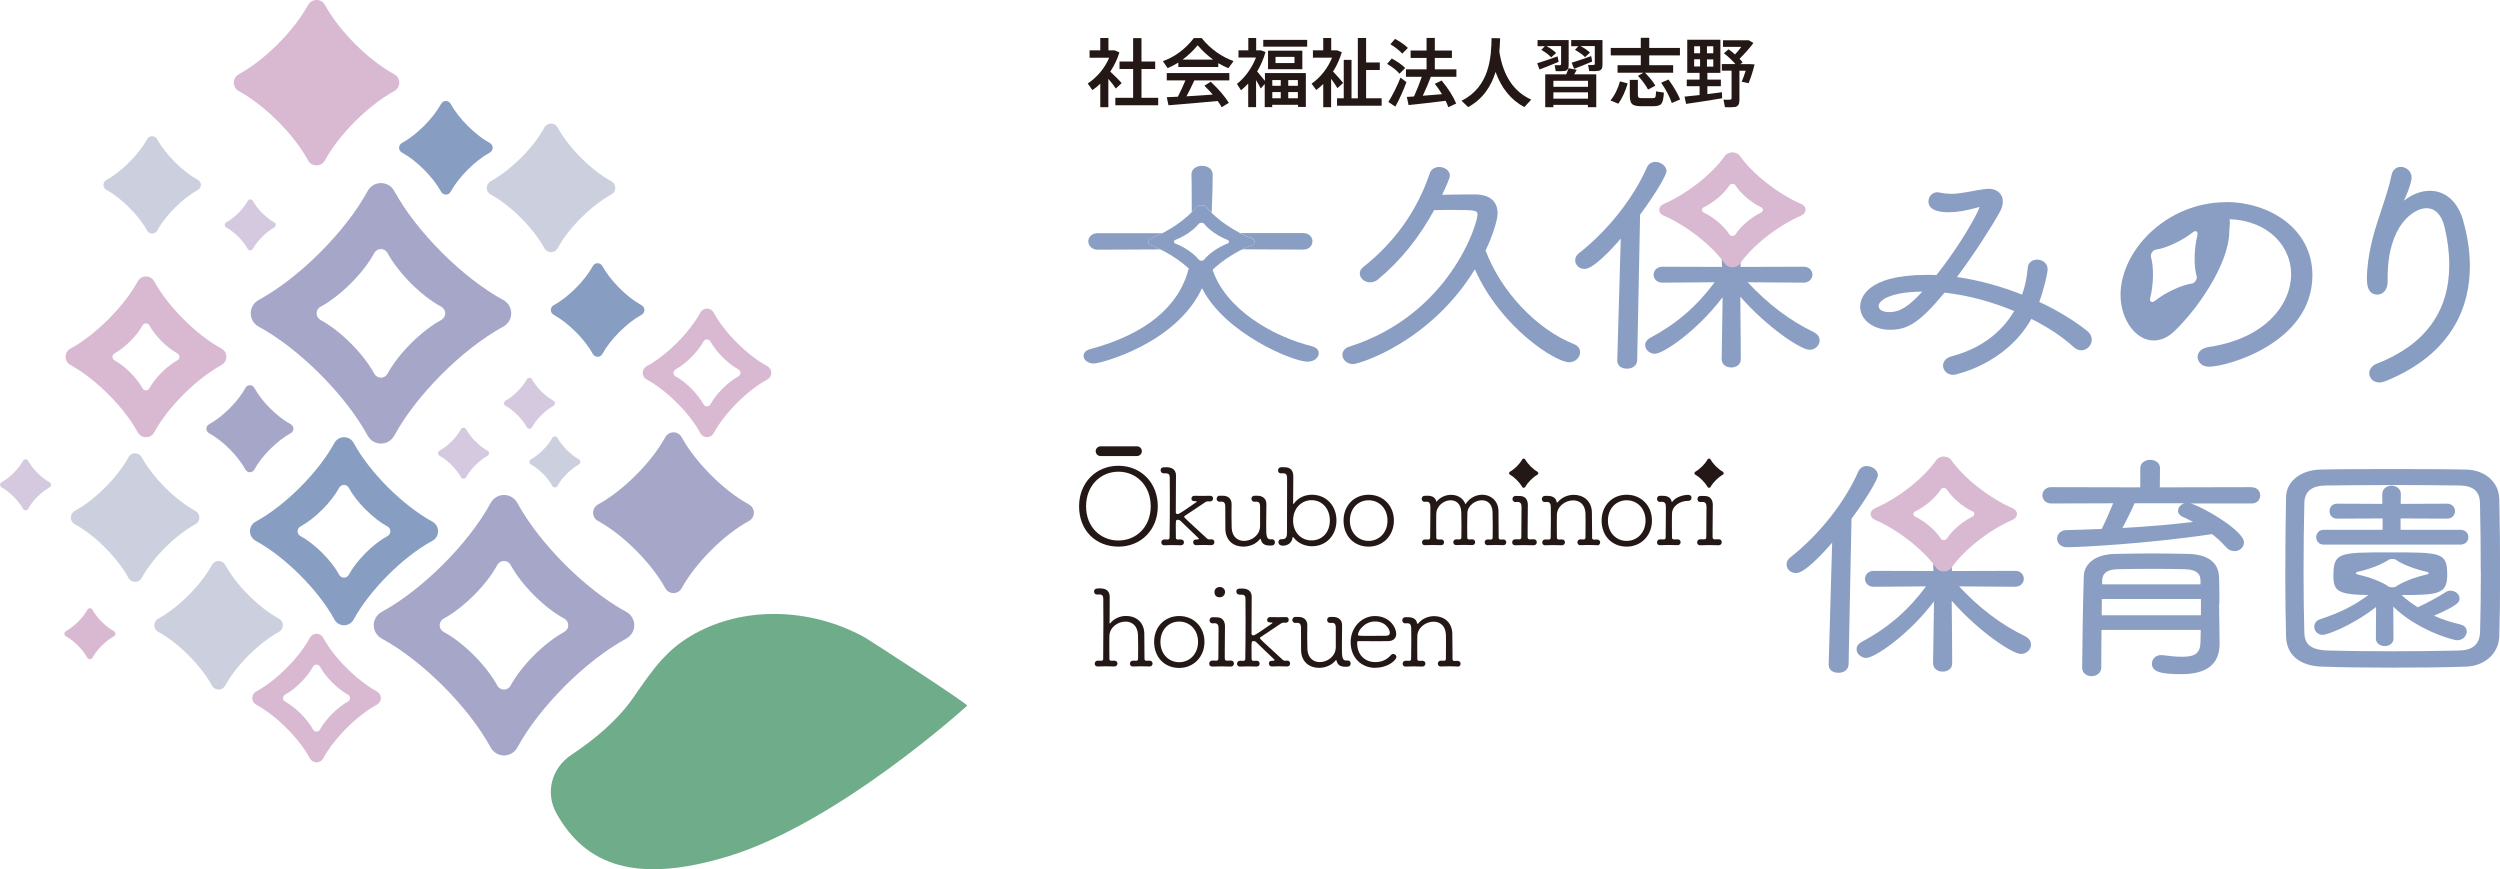 <?xml version="1.0" encoding="UTF-8"?>
<svg id="_レイヤー_2" data-name="レイヤー 2" xmlns="http://www.w3.org/2000/svg" width="257.21" height="89.44" viewBox="0 0 257.21 89.44">
  <defs>
    <style>
      .cls-1 {
        fill: #d5c9df;
      }

      .cls-2 {
        fill: #231815;
      }

      .cls-3 {
        fill: #889dc2;
      }

      .cls-4 {
        fill: #6fac89;
      }

      .cls-5 {
        fill: #8a9ec3;
      }

      .cls-6 {
        fill: #d9b9d1;
      }

      .cls-7 {
        fill: #a6a6c9;
      }

      .cls-8 {
        fill: #cccfdd;
      }
    </style>
  </defs>
  <g id="heaer">
    <g>
      <path class="cls-5" d="M135.02,35.63c-4.15-1.02-8.93-3.85-10.27-7.89l-.25.08h0s-1.95-.13-1.95-.13h0l-.25-.06c-1.02,3.96-4.44,6.75-10.16,8.3-.49.13-.66.43-.66.67,0,.45.47.8,1.08.8s8.42-1.98,11.11-7.75c2.33,4.65,9.35,7.56,10.85,7.56.72,0,1.16-.45,1.16-.87,0-.16-.07-.55-.69-.71Z"/>
      <path class="cls-7" d="M51.77,30.86c-4.19-2.28-8.92-7.02-11.2-11.2-.6-1.1-2.15-1.1-2.75,0-2.28,4.19-7.02,8.92-11.2,11.2-1.1.6-1.1,2.15,0,2.75,4.19,2.28,8.92,7.02,11.2,11.2.6,1.1,2.15,1.1,2.75,0,2.28-4.19,7.02-8.92,11.2-11.2,1.1-.6,1.1-2.15,0-2.75ZM45.4,32.92c-2.07,1.13-4.41,3.46-5.53,5.53-.3.54-1.06.54-1.36,0-1.13-2.07-3.46-4.41-5.53-5.53-.54-.3-.54-1.06,0-1.36,2.07-1.13,4.41-3.46,5.53-5.53.3-.54,1.06-.54,1.36,0,1.13,2.07,3.46,4.41,5.53,5.53.54.3.54,1.06,0,1.36Z"/>
      <path class="cls-7" d="M64.43,62.95c-4.19-2.28-8.92-7.02-11.2-11.2-.6-1.1-2.15-1.1-2.75,0-2.28,4.19-7.02,8.92-11.2,11.2-1.1.6-1.1,2.15,0,2.75,4.19,2.28,8.92,7.02,11.2,11.2.6,1.1,2.15,1.1,2.75,0,2.28-4.19,7.02-8.92,11.2-11.2,1.1-.6,1.1-2.15,0-2.75ZM58.06,65.01c-2.07,1.13-4.41,3.46-5.53,5.53-.3.54-1.06.54-1.36,0-1.13-2.07-3.46-4.41-5.53-5.53-.54-.3-.54-1.06,0-1.36,2.07-1.13,4.41-3.46,5.53-5.53.3-.54,1.06-.54,1.36,0,1.13,2.07,3.46,4.41,5.53,5.53.54.3.54,1.06,0,1.36Z"/>
      <path class="cls-3" d="M44.47,53.66c-3.02-1.65-6.44-5.06-8.08-8.08-.43-.8-1.55-.8-1.99,0-1.65,3.02-5.06,6.44-8.08,8.08-.8.43-.8,1.55,0,1.99,3.02,1.65,6.44,5.06,8.08,8.08.43.8,1.55.8,1.99,0,1.65-3.02,5.06-6.44,8.08-8.08.8-.43.8-1.55,0-1.99ZM39.87,55.15c-1.49.81-3.18,2.5-3.99,3.99-.21.39-.77.39-.98,0-.81-1.49-2.5-3.18-3.99-3.99-.39-.21-.39-.77,0-.98,1.49-.81,3.18-2.5,3.99-3.99.21-.39.77-.39.98,0,.81,1.49,2.5,3.18,3.99,3.99.39.21.39.77,0,.98Z"/>
      <path class="cls-8" d="M20.36,19.54c-1.56.85-3.33,2.62-4.19,4.19-.22.41-.8.41-1.03,0-.85-1.56-2.62-3.33-4.19-4.19-.41-.22-.41-.8,0-1.03,1.56-.85,3.33-2.62,4.19-4.19.22-.41.8-.41,1.03,0,.85,1.56,2.62,3.33,4.19,4.19.41.22.41.8,0,1.03Z"/>
      <path class="cls-3" d="M66,32.39c-1.5.82-3.2,2.52-4.02,4.02-.22.4-.77.4-.99,0-.82-1.5-2.52-3.2-4.02-4.02-.4-.22-.4-.77,0-.99,1.5-.82,3.2-2.52,4.02-4.02.22-.4.77-.4.99,0,.82,1.5,2.52,3.2,4.02,4.02.4.22.4.77,0,.99Z"/>
      <path class="cls-3" d="M50.39,15.7c-1.5.82-3.2,2.52-4.02,4.02-.22.4-.77.4-.99,0-.82-1.5-2.52-3.2-4.02-4.02-.4-.22-.4-.77,0-.99,1.5-.82,3.2-2.52,4.02-4.02.22-.4.77-.4.99,0,.82,1.5,2.52,3.2,4.02,4.02.4.22.4.77,0,.99Z"/>
      <path class="cls-6" d="M78.95,37.68c-2.07-1.13-4.41-3.46-5.53-5.53-.3-.54-1.06-.54-1.36,0-1.13,2.07-3.46,4.41-5.53,5.53-.54.3-.54,1.06,0,1.36,2.07,1.13,4.41,3.46,5.53,5.53.3.54,1.06.54,1.36,0,1.13-2.07,3.46-4.41,5.53-5.53.54-.3.54-1.06,0-1.36ZM75.97,38.72c-1.08.59-2.29,1.8-2.88,2.88-.15.28-.55.28-.71,0-.59-1.08-1.8-2.29-2.88-2.88-.28-.15-.28-.55,0-.71,1.08-.59,2.29-1.8,2.88-2.88.15-.28.55-.28.71,0,.59,1.08,1.8,2.29,2.88,2.88.28.15.28.55,0,.71Z"/>
      <path class="cls-6" d="M38.78,71.14c-2.07-1.13-4.41-3.46-5.53-5.53-.3-.54-1.06-.54-1.36,0-1.13,2.07-3.46,4.41-5.53,5.53-.54.3-.54,1.06,0,1.36,2.07,1.13,4.41,3.46,5.53,5.53.3.54,1.06.54,1.36,0,1.13-2.07,3.46-4.41,5.53-5.53.54-.3.54-1.06,0-1.36ZM35.8,72.18c-1.08.59-2.29,1.8-2.88,2.88-.15.28-.55.28-.71,0-.59-1.08-1.8-2.29-2.88-2.88-.28-.15-.28-.55,0-.71,1.08-.59,2.29-1.8,2.88-2.88.15-.28.55-.28.71,0,.59,1.08,1.8,2.29,2.88,2.88.28.15.28.55,0,.71Z"/>
      <path class="cls-8" d="M20.11,53.93c-2.07,1.13-4.41,3.46-5.53,5.53-.3.54-1.06.54-1.36,0-1.13-2.07-3.46-4.41-5.53-5.53-.54-.3-.54-1.06,0-1.36,2.07-1.13,4.41-3.46,5.53-5.53.3-.54,1.06-.54,1.36,0,1.13,2.07,3.46,4.41,5.53,5.53.54.3.54,1.06,0,1.36Z"/>
      <path class="cls-8" d="M28.7,65.01c-2.07,1.13-4.41,3.46-5.53,5.53-.3.54-1.06.54-1.36,0-1.13-2.07-3.46-4.41-5.53-5.53-.54-.3-.54-1.06,0-1.36,2.07-1.13,4.41-3.46,5.53-5.53.3-.54,1.06-.54,1.36,0,1.13,2.07,3.46,4.41,5.53,5.53.54.3.54,1.06,0,1.36Z"/>
      <path class="cls-6" d="M40.55,9.38c-2.66,1.45-5.66,4.45-7.11,7.11-.38.7-1.37.7-1.75,0-1.45-2.66-4.45-5.66-7.11-7.11-.7-.38-.7-1.37,0-1.75,2.66-1.45,5.66-4.45,7.11-7.11.38-.7,1.37-.7,1.75,0,1.45,2.66,4.45,5.66,7.11,7.11.7.38.7,1.37,0,1.75Z"/>
      <path class="cls-1" d="M56.93,41.76c-.82.45-1.75,1.37-2.19,2.19-.12.22-.42.22-.54,0-.45-.82-1.37-1.75-2.19-2.19-.22-.12-.22-.42,0-.54.82-.45,1.75-1.37,2.19-2.19.12-.22.42-.22.54,0,.45.82,1.37,1.75,2.19,2.19.22.12.22.42,0,.54Z"/>
      <path class="cls-1" d="M50.15,46.9c-.82.45-1.75,1.37-2.19,2.19-.12.22-.42.22-.54,0-.45-.82-1.37-1.75-2.19-2.19-.22-.12-.22-.42,0-.54.82-.45,1.75-1.37,2.19-2.19.12-.22.42-.22.54,0,.45.82,1.37,1.75,2.19,2.19.22.12.22.42,0,.54Z"/>
      <path class="cls-1" d="M28.21,23.41c-.82.45-1.75,1.37-2.19,2.19-.12.22-.42.22-.54,0-.45-.82-1.37-1.75-2.19-2.19-.22-.12-.22-.42,0-.54.82-.45,1.75-1.37,2.19-2.19.12-.22.42-.22.54,0,.45.82,1.37,1.75,2.19,2.19.22.12.22.42,0,.54Z"/>
      <path class="cls-8" d="M59.55,47.79c-.82.45-1.75,1.37-2.19,2.19-.12.22-.42.22-.54,0-.45-.82-1.37-1.75-2.19-2.19-.22-.12-.22-.42,0-.54.82-.45,1.75-1.37,2.19-2.19.12-.22.42-.22.54,0,.45.82,1.37,1.75,2.19,2.19.22.12.22.42,0,.54Z"/>
      <path class="cls-6" d="M11.71,65.47c-.82.45-1.75,1.37-2.19,2.19-.12.22-.42.22-.54,0-.45-.82-1.37-1.75-2.19-2.19-.22-.12-.22-.42,0-.54.82-.45,1.75-1.37,2.19-2.19.12-.22.42-.22.54,0,.45.82,1.37,1.75,2.19,2.19.22.12.22.42,0,.54Z"/>
      <path class="cls-1" d="M5.09,50.15c-.82.45-1.75,1.37-2.19,2.19-.12.22-.42.22-.54,0-.45-.82-1.37-1.75-2.19-2.19-.22-.12-.22-.42,0-.54.82-.45,1.75-1.37,2.19-2.19.12-.22.42-.22.54,0,.45.82,1.37,1.75,2.19,2.19.22.12.22.42,0,.54Z"/>
      <path class="cls-8" d="M62.9,20.01c-2.07,1.13-4.41,3.46-5.53,5.53-.3.54-1.06.54-1.36,0-1.13-2.07-3.46-4.41-5.53-5.53-.54-.3-.54-1.06,0-1.36,2.07-1.13,4.41-3.46,5.53-5.53.3-.54,1.06-.54,1.36,0,1.13,2.07,3.46,4.41,5.53,5.53.54.3.54,1.06,0,1.36Z"/>
      <path class="cls-7" d="M77.05,53.6c-2.58,1.41-5.5,4.33-6.91,6.91-.37.68-1.33.68-1.7,0-1.41-2.58-4.33-5.5-6.91-6.91-.68-.37-.68-1.33,0-1.7,2.58-1.41,5.5-4.33,6.91-6.91.37-.68,1.33-.68,1.7,0,1.41,2.58,4.33,5.5,6.91,6.91.68.37.68,1.33,0,1.7Z"/>
      <path class="cls-7" d="M29.91,44.57c-1.4.76-2.98,2.34-3.74,3.74-.2.37-.72.37-.92,0-.76-1.4-2.34-2.98-3.74-3.74-.37-.2-.37-.72,0-.92,1.4-.76,2.98-2.34,3.74-3.74.2-.37.72-.37.92,0,.76,1.4,2.34,2.98,3.74,3.74.37.2.37.72,0,.92Z"/>
      <path class="cls-4" d="M68.16,67.8c.8-.87,1.72-1.66,2.86-2.34,5.41-3.24,12.4-2.89,17.81.04.64.35,10.82,6.97,10.68,7.1,0,0-13.3,12.12-24.71,15.54-9.31,2.79-14.54.94-17.55-4.46-1.18-2.12-.51-4.66,1.55-6.03,2.33-1.55,4.69-3.49,6.31-5.81,1.03-1.47,1.94-2.84,3.06-4.06Z"/>
      <path class="cls-6" d="M22.78,35.86c-2.58-1.41-5.5-4.33-6.91-6.91-.37-.68-1.33-.68-1.7,0-1.41,2.58-4.33,5.5-6.91,6.91-.68.37-.68,1.33,0,1.7,2.58,1.41,5.5,4.33,6.91,6.91.37.68,1.33.68,1.7,0,1.41-2.58,4.33-5.5,6.91-6.91.68-.37.68-1.33,0-1.7ZM18.25,37.07c-1.08.59-2.29,1.8-2.88,2.88-.15.28-.55.28-.71,0-.59-1.08-1.8-2.29-2.88-2.88-.28-.15-.28-.55,0-.71,1.08-.59,2.29-1.8,2.88-2.88.15-.28.55-.28.71,0,.59,1.08,1.8,2.29,2.88,2.88.28.15.28.55,0,.71Z"/>
      <path class="cls-5" d="M122.61,21.84c.16-.17.31-.33.44-.49.24-.31.88-.31,1.12,0,.14.18.31.36.49.54.06-1.3.11-2.84.11-3.92,0-.54-.46-.91-1.11-.91-.54,0-1.08.3-1.08.9.03.58.03,2.67.03,3.56,0,.11,0,.21,0,.32Z"/>
      <path class="cls-5" d="M134.06,23.98h-6.45c.37.19.75.37,1.12.5.45.17.45.6,0,.77-.3.11-.6.25-.9.4l6.23.03c.67,0,.97-.45.97-.86s-.33-.84-.97-.84Z"/>
      <path class="cls-5" d="M118.49,25.26c-.45-.17-.45-.6,0-.77.37-.14.74-.31,1.12-.5h-6.67c-.63,0-.97.43-.97.84s.34.86.97.86l6.45-.03c-.3-.15-.6-.29-.9-.4Z"/>
      <path class="cls-5" d="M161.95,35.41c-3.87-1.54-7.51-5.41-9.11-9.64.6-1.21,1.24-3.04,1.24-3.82,0-1.26-.84-1.95-2.37-1.95-1.14,0-2.3.02-3.34.04.29-.6.8-1.7.8-1.97,0-.55-.58-.89-1.11-.89-.46,0-.83.25-.96.65-1.28,3.82-3.59,7.07-6.86,9.66-.23.19-.34.41-.34.64,0,.49.49.92,1.05.92.22,0,.55-.06.85-.32,2.3-1.92,4.18-4.25,5.75-7.11.68-.02,1.29-.02,1.87-.02,2.52,0,2.59.07,2.59.49,0,.95-2.87,10.28-13.17,13.57-.46.14-.73.45-.73.86,0,.5.51.94,1.08.94.66,0,7.97-2.26,12.55-9.75,2.7,6.07,8.34,9.56,9.69,9.56.68,0,1.14-.53,1.14-1.03,0-.38-.24-.69-.63-.83Z"/>
      <path class="cls-5" d="M170.34,16.65c-.4,0-.73.21-.9.57-1.39,3.17-4,6.48-7,8.84-.24.18-.38.44-.38.72,0,.5.43.89.97.89.88,0,2.65-1.88,3.72-3.12l-.36,12.53v.03c0,.49.4.82,1,.82s1.02-.34,1.05-.84l.3-15.01c1.66-2.22,2.72-4.12,2.72-4.46,0-.55-.6-.96-1.14-.96Z"/>
      <path class="cls-5" d="M186.63,34.18c-2.45-1.17-4.74-2.9-6.82-5.14l5.77.04c.56,0,.89-.42.89-.82s-.31-.82-.89-.82l-6.51.02.02-1.54c0-.55-.52-.84-1-.84-.55,0-.97.35-.97.85l.05,1.53-6.12-.02c-.6,0-.92.42-.92.82s.29.82.92.82l5.36-.04c-1.86,2.5-3.93,4.28-6.67,5.74-.32.19-.48.44-.48.73,0,.47.47.89,1,.89.82,0,4.25-2.24,6.97-5.82-.03,2.2-.1,6.36-.1,6.36,0,.51.41.87,1,.87.48,0,.97-.29.97-.84,0-.05-.02-4.3-.05-6.45,2.79,3.2,6.26,5.47,7.11,5.47.58,0,1.05-.43,1.05-.96,0-.36-.21-.66-.59-.84Z"/>
      <path class="cls-5" d="M214.77,34.07c-1.37-1.09-3.08-2.13-4.96-3.01.5-1.35.86-3.02.86-3.36,0-.62-.55-.99-1.08-.99s-.94.34-.97.84c-.08.99-.27,1.92-.58,2.76-2.23-.88-4.53-1.5-6.7-1.81,1.81-2.42,3.54-5.13,4.41-6.69.2-.36.31-.73.31-1.09,0-.78-.6-1.3-1.49-1.3-.31,0-1.77.25-2.48.39-.51.09-.95.13-1.36.13-.36,0-.77-.04-1.16-.12-.1-.04-.2-.04-.27-.04-.55,0-.89.49-.89.94,0,.74.71,1.12,2.1,1.12.81,0,1.77-.16,2.98-.5l.08-.02s.07-.01.1-.02c-.23.73-1.99,3.92-4.44,7-.33-.02-.67-.02-.98-.02-6.37,0-6.87,2.51-6.87,3.28,0,1.33,1.34,2.37,3.06,2.37s2.96-.59,5.62-3.82c2.31.25,4.78.9,7.17,1.89-1.36,2.31-3.58,3.91-6.45,4.66-.65.18-.87.61-.87.95,0,.47.38.96,1.08.96.05,0,5.3-.98,8.01-5.76,1.73.87,3.19,1.84,4.35,2.9.23.21.5.33.78.33.58,0,1.08-.51,1.08-1.09,0-.23-.08-.56-.45-.88ZM193.28,31.49c0-.59,1.2-1.46,4.5-1.49-1.33,1.43-2.23,2.11-3.39,2.11-.82,0-1.11-.32-1.11-.63Z"/>
      <path class="cls-3" d="M253.42,22.68c-.56-1.94-1.81-3.05-3.43-3.05-.91,0-1.85.37-2.66,1.02.02-.05.04-.1.06-.15.27-.61.58-1.3.72-2.1v-.16c0-.64-.57-1.07-1.11-1.07-.47,0-.84.32-.94.81-.23,1.14-.66,2.43-1.04,3.57-.16.49-.31.95-.44,1.35-.25.75-1.06,3.39-1.06,5.74,0,.46,0,1.67,1.08,1.67.52,0,1.05-.45,1.05-1.3v-.47c0-5.38,2.69-7.12,3.99-7.12.9,0,1.56.68,1.86,1.91.32,1.31.49,2.63.49,3.93,0,4.81-2.51,8.23-7.46,10.16-.47.18-.77.56-.77.97,0,.47.37.96,1.06.96.18,0,.4-.05.65-.15,7.14-2.92,8.64-8.02,8.64-11.79,0-1.53-.23-3.13-.7-4.74Z"/>
      <path class="cls-5" d="M231.66,50.12l-9.45.02.02-1.98c0-.56-.51-.85-1-.85-.59,0-1.03.36-1.03.85v1.98l-9.18-.02c-.56,0-.89.42-.89.83s.31.85.89.85l6.39-.02c-.33.83-.83,1.95-1.18,2.64-1.18.05-2.42.09-3.62.12-.63,0-.97.45-.97.88s.35.88,1.03.88c1.22,0,8.29-.35,14.91-1.35.49.37.97.82,1.44,1.34.25.28.53.41.88.41.55,0,.97-.4.97-.9,0-1.16-4.07-3.59-5.48-4h6.26c.61.01.89-.43.89-.84s-.31-.83-.89-.83ZM224.08,52.54c0,.26.18.5.49.64.32.14.67.31,1.07.52-2.36.28-4.8.49-7.28.62.45-.82.98-1.9,1.25-2.54h5.12c-.37.13-.64.42-.64.76Z"/>
      <path class="cls-5" d="M228.34,62.1c0-.99,0-2.11-.04-2.81-.06-1.01-.65-2.22-3.11-2.3-1.07-.02-2.29-.05-3.49-.05-1.39,0-2.8.02-4.12.05-2.3.05-3.16,1.25-3.19,2.26-.1,2.95-.15,7.58-.17,9.44,0,.58.49.88.97.88s1-.32,1-.9c0-1.04,0-2.44.02-3.86h10.21c0,.19,0,.37-.01.55,0,.22-.01.44-.01.63-.02,1.18-.5,1.58-1.88,1.58-.6,0-1.26-.06-2.06-.17h-.14c-.52,0-.92.38-.92.88,0,.8.79,1.08,3,1.08,2.67,0,3.96-1.03,3.96-3.14l-.03-2.39c-.01-.4-.01-1.04-.02-1.72ZM216.29,59.65c.03-.71.57-1.07,1.61-1.09,1.88-.04,4.81-.05,6.9,0,1.39.05,1.57.65,1.59,1.08,0,.09,0,.2.01.31,0,.06,0,.11,0,.17h-10.12v-.48ZM226.44,61.63v1.67h-10.21c0-.3,0-.59.01-.89,0-.27,0-.53.01-.78h10.18Z"/>
      <path class="cls-5" d="M253.17,64.25c-.89-.19-1.84-.5-2.76-.9,2.45-1.06,2.64-1.4,2.64-1.77,0-.44-.43-.81-.94-.81-.18,0-.33.05-.47.14-.86.55-2.05,1.19-2.89,1.57-.6-.37-1.17-.8-1.67-1.26,3.78,0,4.7-.1,4.7-2.07,0-2.32-.56-2.32-5.88-2.32s-5.83,0-5.83,2.47c0,1.53.53,1.88,3.59,1.92-1.51,1.12-2.9,1.81-5.01,2.51-.35.13-.55.41-.55.76,0,.41.33.83.89.83.32,0,2.78-.79,5.47-2.87l-.02,3.26c0,.43.39.76.92.76.43,0,.89-.26.89-.76l-.02-3.3c2.3,2.3,6.01,3.46,6.59,3.46s.97-.47.97-.9c0-.29-.19-.62-.62-.7ZM245.74,60.34c-.64-.46-1.96-.97-3.13-1.22-.31-.07-.31-.24,0-.3,1.17-.25,2.49-.77,3.13-1.22.17-.12.6-.12.77,0,.64.46,1.96.97,3.13,1.22.31.07.31.24,0,.3-1.17.25-2.49.77-3.13,1.22-.17.12-.6.12-.77,0Z"/>
      <path class="cls-5" d="M253.14,54.51h-6.16v-1.17l4.79.02c.53,0,.81-.39.81-.78,0-.37-.28-.76-.81-.76l-4.78.02.02-1.01c0-.56-.49-.86-.97-.86-.46,0-.94.3-.94.86v1.01l-4.65-.02c-.51,0-.78.38-.78.76,0,.46.32.78.78.78l4.68-.02v1.17h-6.05c-.51,0-.78.38-.78.76s.27.76.78.76h14.07c.52,0,.81-.39.81-.76s-.28-.76-.81-.76Z"/>
      <path class="cls-5" d="M257.13,51.32c-.03-1.72-1.47-2.98-3.43-3.01-2.55-.05-5.13-.05-7.63-.05s-4.97,0-7.3.05c-2.04.03-3.54,1.21-3.57,2.81-.05,2.43-.08,5.35-.08,8.2,0,2.24.03,4.38.08,6.19h0c.06,1.91,1.44,3.03,3.79,3.08,2.04.07,4.43.1,7.3.1s5.29-.03,7.36-.1c2-.05,3.43-1.35,3.49-3.16.05-1.85.08-3.9.08-6.12,0-2.81-.03-5.58-.08-8ZM255.24,58.77c0,2.25-.03,4.41-.08,6.25-.05,1.28-.76,1.89-2.22,1.91-4.37.1-9.54.1-13.37,0-2.01-.05-2.45-.77-2.49-1.83-.05-1.74-.08-3.88-.08-6.17,0-2.55.03-5.09.08-7.17.02-1.19.75-1.79,2.21-1.81,1.87-.02,4.68-.05,7.46-.05,2.21,0,4.41.03,6.3.05,1.41.02,2.08.6,2.1,1.81.05,2,.08,4.5.08,7.02Z"/>
      <path class="cls-2" d="M111.02,52.09c0-2.42,1.73-4.17,4.05-4.17s4.05,1.75,4.05,4.17-1.73,4.15-4.05,4.15-4.05-1.64-4.05-4.15ZM118.39,52.09c0-2.13-1.48-3.56-3.32-3.56s-3.33,1.43-3.33,3.56,1.49,3.52,3.33,3.52,3.32-1.41,3.32-3.52Z"/>
      <path class="cls-2" d="M124.63,56.09c-.29-.01-.56-.02-.8-.02s-.49.01-.75.02h-.02c-.2,0-.3-.15-.3-.29,0-.29.22-.29.3-.29.29,0,.29-.07.29-.08s-.01-.03-.02-.04c-.59-.58-1.51-1.43-1.85-1.78-.11-.12-.22-.13-.33-.13-.17,0-.18.1-.18.68,0,.27,0,.62.01,1.16,0,.11.06.19.19.19.17,0,.16,0,.31-.01h.01c.21,0,.32.14.32.3s-.11.3-.32.3h-.01c-.29-.01-.58-.02-.87-.02s-.55.01-.8.02-.33-.17-.33-.29c0-.16.11-.31.32-.31h.01c.13,0,.16.01.33.01.11,0,.19-.07.19-.19.02-1.17.03-2.68.03-4.04,0-.78-.01-1.53-.01-2.13,0-.31-.09-.43-.37-.45h-.26c-.2,0-.31-.16-.31-.31,0-.29.2-.32.59-.32.91,0,.99.59.99.84,0,1.44-.02,3.8-.02,3.8,0,.12.08.18.19.18.12,0,.17-.01,1.93-1.23.03-.02.04-.04.04-.06,0-.02-.02-.03-.08-.03-.2,0-.47,0-.47-.27,0-.14.1-.29.3-.29h.02c.28.01.52.01.78.01s.51,0,.8-.01c.11-.01.32.02.32.29,0,.15-.11.29-.31.29h-.01c-.16,0-.07-.01-.22-.01-.09,0-.2.04-.28.1-.66.45-1.52,1.03-2.06,1.38-.07.04-.09.08-.09.11,0,.08.29.35,2.31,2.2.11.11.21.13.32.13.04,0,.1-.01.17-.01.18-.01.31.1.31.29,0,.16-.1.31-.31.31h-.01Z"/>
      <path class="cls-2" d="M130.88,55.48c.19,0,.29.16.29.32,0,.16-.1.31-.3.32-.1,0-.13.01-.26.01-.48-.02-.78-.15-.9-.66,0-.02-.02-.03-.03-.03-.02,0-.03.01-.06.03-.37.49-1.04.77-1.71.77-.91,0-1.81-.54-1.84-1.81,0-.08-.01-.3-.01-2.32,0-.47-.23-.5-.39-.5-.06,0-.07.01-.18.01h-.01c-.21,0-.31-.15-.31-.3s.11-.32.32-.32h.29c.58,0,.93.31.93.86,0,.37-.01.8-.01,1.2,0,.57.01,1.08.02,1.29.06.91.65,1.3,1.27,1.3.78,0,1.62-.58,1.65-1.49v-2.05c0-.29-.08-.49-.36-.5-.1,0-.08.01-.22.01-.21,0-.31-.16-.31-.31s.1-.31.32-.31h.28c.5,0,.94.26.94.85-.01.81-.02,1.47-.02,2.11,0,1.09,0,1.49.41,1.53.08,0,.13-.01.19-.01h.01Z"/>
      <path class="cls-2" d="M131.83,55.48c.37,0,.58-.08.58-.66.01-1.17.01-2.78.01-4.13v-1.48c0-.42-.13-.52-.47-.52-.03,0-.07,0-.14.01-.02,0-.32.01-.32-.31,0-.16.11-.32.31-.32h.36c.68,0,.9.43.9.93v.03c-.01.77-.02,1.69-.02,2.7,0,.08,0,.12.02.12s.06-.02.1-.09c.39-.52,1.05-.86,1.81-.86,1.45,0,2.53,1.09,2.53,2.65s-1.08,2.65-2.53,2.65c-.66,0-1.39-.28-1.84-.85-.06-.07-.09-.11-.11-.11s-.03.03-.04.1c-.08.55-.54.8-.99.8-.4,0-.46-.25-.46-.36,0-.16.1-.31.3-.31h.01ZM136.82,53.55c0-1.25-.83-2.09-1.88-2.09s-1.9.84-1.9,2.09.84,2.05,1.9,2.05,1.88-.8,1.88-2.05Z"/>
      <path class="cls-2" d="M138.23,53.56c0-1.55,1.09-2.66,2.58-2.66s2.6,1.12,2.6,2.66-1.12,2.68-2.6,2.68-2.58-1.07-2.58-2.68ZM142.75,53.56c0-1.26-.87-2.09-1.94-2.09s-1.93.83-1.93,2.09.86,2.09,1.93,2.09,1.94-.84,1.94-2.09Z"/>
      <path class="cls-2" d="M154.69,56.09c-.28-.01-.57-.02-.84-.02s-.54.01-.79.02c-.17.01-.31-.11-.31-.29,0-.16.1-.3.3-.3h.01c.13,0,.16.01.32.01.11,0,.19-.07.19-.19,0-.32.01-.77.01-1.22,0-.61-.01-1.22-.02-1.43-.04-.86-.55-1.2-1.1-1.2-.69,0-1.46.55-1.49,1.3-.01.25-.02.78-.02,1.35,0,.41.01.84.01,1.19,0,.12.07.19.2.19.17,0,.14,0,.3-.01.2-.01.31.13.31.29,0,.14-.1.3-.3.3h-.01c-.28-.01-.57-.02-.84-.02s-.54.01-.79.02c-.2.01-.31-.13-.31-.29,0-.15.1-.3.3-.3h.01c.13,0,.17.01.33.01.11,0,.19-.08.19-.2,0-.38.01-.83.01-1.26,0-.6-.01-1.16-.02-1.37-.04-.86-.55-1.2-1.09-1.2-.69,0-1.45.56-1.48,1.38,0,.18-.01.58-.01,1.04s.01.98.01,1.42c0,.12.07.2.2.2.17,0,.13,0,.29-.01h.01c.2,0,.3.14.3.29,0,.16-.1.3-.3.3h-.01c-.28-.01-.57-.02-.85-.02s-.54.01-.79.02c-.28.01-.31-.21-.32-.29.01-.16.11-.3.31-.3h.01c.13,0,.17.01.33.01.11,0,.19-.07.19-.19.01-.75.02-1.58.02-2.36v-.84c0-.28-.09-.5-.35-.5-.1,0-.1.01-.25.01-.19,0-.29-.16-.29-.31s.1-.31.3-.31c.1,0,.21-.01.32-.01.79,0,.87.55.88.58.01.03.01.04.02.04,0,0,.01-.01.02-.02.37-.46.94-.69,1.49-.69.62,0,1.24.31,1.47.97.42-.66,1.09-.98,1.73-.98.85,0,1.64.58,1.67,1.67.01.47.02,1.88.02,2.75,0,.11.06.19.18.19.17,0,.13-.01.29-.01h.01c.2,0,.3.14.3.29,0,.16-.1.3-.3.3h-.01Z"/>
      <path class="cls-2" d="M157.77,56.1c-.3-.01-.64-.02-.95-.02s-.62.01-.89.02c-.05,0-.35.01-.35-.31,0-.16.11-.31.33-.31h.01c.14,0,.21.01.4.01.13,0,.2-.08.2-.22.01-1.06.02-2.15.02-3.12,0-.32-.11-.5-.38-.51-.09,0-.14.01-.23.01h-.02c-.2,0-.3-.16-.3-.3,0-.17.11-.33.32-.33s.18.01.44.01c.61,0,.82.45.82.91v.03c-.01.78-.02,1.63-.02,2.44v.87c0,.11.07.21.2.21.18,0,.22,0,.39-.01.05,0,.35-.01.35.31,0,.16-.11.31-.33.31h-.01Z"/>
      <path class="cls-2" d="M164.29,56.09c-.29-.01-.58-.02-.87-.02s-.55.01-.8.02-.33-.17-.33-.29c0-.16.11-.31.32-.31h.01c.13,0,.16.01.33.01.11,0,.17-.08.17-.2.01-.51.01-1.15.01-1.67,0-.38,0-.69-.01-.85-.06-.93-.65-1.3-1.27-1.3-.78,0-1.64.59-1.67,1.47,0,.21-.01.55-.01.95s.01.89.01,1.42c0,.12.07.19.2.19.17,0,.14,0,.3-.01.2-.01.33.12.33.3,0,.14-.11.3-.32.3h-.01c-.29-.01-.59-.02-.87-.02s-.56.01-.81.02-.33-.17-.33-.29c0-.16.11-.31.32-.31h.01c.13,0,.17.01.35.01.11,0,.19-.07.19-.19.01-.7.02-1.28.02-1.86,0-.41-.01-.84-.01-1.32,0-.29-.1-.49-.37-.5-.1,0-.09,0-.23.01h-.02c-.2,0-.3-.16-.3-.31s.11-.32.32-.32h.32c.45,0,.83.21.88.62.01.03.02.06.06.06.01,0,.03-.01.06-.03.39-.5,1.03-.76,1.65-.76.93,0,1.82.57,1.86,1.78.01.37.02,1.28.02,2.09v.54c0,.12.06.2.18.2.17,0,.17-.01.32-.01h.01c.21,0,.32.14.32.3s-.11.3-.32.3h-.01Z"/>
      <path class="cls-2" d="M164.78,53.56c0-1.55,1.09-2.66,2.58-2.66s2.6,1.12,2.6,2.66-1.12,2.68-2.6,2.68-2.58-1.07-2.58-2.68ZM169.3,53.56c0-1.26-.87-2.09-1.94-2.09s-1.93.83-1.93,2.09.86,2.09,1.93,2.09,1.94-.84,1.94-2.09Z"/>
      <path class="cls-2" d="M172.58,56.09c-.29-.01-.61-.02-.91-.02s-.6.01-.86.02-.33-.17-.33-.29c0-.16.11-.31.32-.31h.01c.14,0,.2.01.38.01.11,0,.18-.08.18-.2.01-.86.02-1.54.02-2.29v-.87c0-.3-.09-.5-.37-.51-.1,0-.09,0-.23.01h-.01c-.2,0-.3-.16-.3-.31,0-.17.1-.32.31-.32h.31c.45,0,.81.19.88.59,0,.03.02.03.03.03.02,0,.04-.01.07-.03.3-.41.95-.67,1.58-.69.21-.01.37.1.37.31,0,.16-.11.31-.31.31h-.07c-.77,0-1.61.5-1.63,1.33,0,.21-.01.56-.01.98s.01.93.01,1.46c0,.11.07.2.19.2.17,0,.21,0,.37-.01.19-.01.33.12.33.3,0,.14-.11.3-.32.3h-.01Z"/>
      <path class="cls-2" d="M176.8,56.1c-.3-.01-.64-.02-.95-.02s-.62.01-.89.02c-.05,0-.35.01-.35-.31,0-.16.11-.31.33-.31h.01c.14,0,.21.01.4.01.13,0,.2-.08.2-.22.01-1.06.02-2.15.02-3.12,0-.32-.11-.5-.38-.51-.09,0-.14.01-.23.01h-.02c-.2,0-.3-.16-.3-.3,0-.17.11-.33.32-.33s.18.01.44.01c.61,0,.82.45.82.91v.03c-.01.78-.02,1.63-.02,2.44v.87c0,.11.07.21.2.21.18,0,.22,0,.39-.01.05,0,.35-.01.35.31,0,.16-.11.31-.33.31h-.01Z"/>
      <path class="cls-2" d="M118.25,68.57c-.29-.01-.58-.02-.87-.02s-.55.01-.8.02-.33-.17-.33-.29c0-.16.11-.31.32-.31h.01c.14,0,.16.01.33.01.11,0,.18-.08.18-.19,0-.37.01-.79.01-1.2,0-.58-.01-1.1-.02-1.32-.06-.93-.65-1.32-1.28-1.32-.78,0-1.63.58-1.66,1.46,0,.21-.01.55-.01.95s.01.9.01,1.43c0,.11.06.19.19.19.17,0,.16,0,.31-.01.19-.01.33.12.33.3,0,.14-.11.3-.32.3h-.01c-.29-.01-.59-.02-.87-.02s-.56.01-.81.02c-.26.01-.33-.17-.33-.29,0-.16.11-.31.32-.31h.01c.14,0,.18.01.36.01.11,0,.18-.07.18-.19.01-.9.02-2.31.02-3.65,0-.95-.01-1.85-.01-2.52,0-.29-.09-.45-.38-.46q-.1,0-.25.01h-.01c-.2,0-.31-.16-.31-.31,0-.19.09-.33.57-.33.09,0,.19.01.28.02.52.06.76.39.76.85v.64c0,.9-.01,1.91-.01,2.06,0,.03.01.06.02.06s.02-.01.04-.03c.39-.5,1.03-.76,1.65-.76.93,0,1.82.57,1.86,1.78.01.47.02,1.75.02,2.63,0,.12.06.2.19.2.17,0,.16-.01.31-.01h.01c.21,0,.32.14.32.3s-.11.3-.32.3h-.01Z"/>
      <path class="cls-2" d="M118.74,66.04c0-1.55,1.09-2.66,2.58-2.66s2.6,1.12,2.6,2.66-1.12,2.68-2.6,2.68-2.58-1.07-2.58-2.68ZM123.26,66.04c0-1.26-.87-2.09-1.94-2.09s-1.93.83-1.93,2.09.86,2.09,1.93,2.09,1.94-.84,1.94-2.09Z"/>
      <path class="cls-2" d="M126.6,68.58c-.3-.01-.64-.02-.95-.02s-.62.01-.89.02c-.05,0-.35.01-.35-.31,0-.16.11-.31.33-.31h.01c.14,0,.21.01.4.01.13,0,.2-.08.2-.22.01-1.06.02-2.15.02-3.12,0-.32-.11-.5-.38-.51-.09,0-.14.01-.23.01h-.02c-.2,0-.3-.16-.3-.3,0-.17.11-.33.32-.33s.18.01.44.01c.61,0,.83.45.83.91v.03c-.01.78-.02,1.63-.02,2.44v.87c0,.11.07.21.2.21.18,0,.22,0,.39-.01.05,0,.35-.01.35.31,0,.16-.11.31-.33.31h-.01ZM125.47,61.45c-.06,0-.52,0-.52-.54,0-.36.31-.52.54-.52.35,0,.55.26.55.52,0,.09-.06.54-.56.54Z"/>
      <path class="cls-2" d="M132.42,68.57c-.29-.01-.56-.02-.8-.02s-.49.01-.75.02h-.02c-.2,0-.3-.15-.3-.29,0-.29.22-.29.3-.29.29,0,.29-.07.29-.08s-.01-.03-.02-.04c-.59-.58-1.51-1.43-1.85-1.78-.11-.12-.22-.13-.33-.13-.17,0-.18.1-.18.68,0,.27,0,.62.01,1.16,0,.11.06.19.19.19.17,0,.16,0,.31-.01h.01c.21,0,.32.14.32.3s-.11.3-.32.3h-.01c-.29-.01-.58-.02-.87-.02s-.55.01-.8.02-.33-.17-.33-.29c0-.16.11-.31.32-.31h.01c.13,0,.16.01.33.01.11,0,.19-.07.19-.19.02-1.17.03-2.68.03-4.04,0-.78-.01-1.53-.01-2.13,0-.31-.09-.43-.37-.45h-.26c-.2,0-.31-.16-.31-.31,0-.29.2-.32.59-.32.91,0,.99.59.99.84,0,1.44-.02,3.8-.02,3.8,0,.12.08.18.19.18.12,0,.17-.01,1.93-1.23.03-.02.04-.04.04-.06,0-.02-.02-.03-.08-.03-.2,0-.47,0-.47-.27,0-.14.1-.29.3-.29h.02c.28.01.52.01.78.01s.51,0,.8-.01c.11-.01.32.02.32.29,0,.15-.11.29-.31.29h-.01c-.16,0-.07-.01-.22-.01-.09,0-.2.04-.28.1-.66.45-1.52,1.03-2.06,1.38-.07.04-.09.08-.09.11,0,.08.29.35,2.31,2.2.11.11.21.13.32.13.04,0,.1-.01.17-.01.18-.01.31.1.31.29,0,.16-.1.31-.31.31h-.01Z"/>
      <path class="cls-2" d="M138.67,67.95c.19,0,.29.16.29.32,0,.16-.1.31-.3.32-.1,0-.13.01-.26.01-.48-.02-.78-.14-.9-.66,0-.02-.02-.03-.03-.03-.02,0-.03.01-.06.03-.37.49-1.04.77-1.71.77-.91,0-1.81-.54-1.84-1.81,0-.08-.01-.3-.01-2.32,0-.47-.23-.5-.39-.5-.06,0-.07.01-.18.01h-.01c-.21,0-.31-.15-.31-.3s.11-.32.32-.32h.29c.58,0,.93.31.93.86,0,.37-.01.8-.01,1.2,0,.57.01,1.08.02,1.29.06.91.65,1.3,1.27,1.3.78,0,1.62-.58,1.65-1.49v-2.05c0-.29-.08-.49-.36-.5-.1,0-.08.01-.22.01-.21,0-.31-.16-.31-.31s.1-.31.32-.31h.28c.5,0,.94.26.94.85-.01.81-.02,1.47-.02,2.11,0,1.09,0,1.49.41,1.53.08,0,.13-.01.19-.01h.01Z"/>
      <path class="cls-2" d="M141.48,68.71c-1.42,0-2.52-1.06-2.52-2.63s1.17-2.7,2.49-2.7c1.53,0,2.2,1.19,2.2,1.83,0,.41-.25.73-.81.75-.26.01-.64.01-1.05.01-.84,0-1.78-.01-2.03-.01-.11,0-.13.04-.13.2,0,1.22.8,1.96,1.87,1.96.81,0,1.27-.35,1.62-.74.07-.07.14-.1.22-.1.17,0,.33.15.33.32,0,.26-.78,1.1-2.19,1.1ZM141.46,63.94c-1.07,0-1.75.96-1.75,1.37,0,.11.1.11,1.39.11.58,0,1.2,0,1.52-.01.27-.01.37-.13.37-.31,0-.32-.39-1.16-1.53-1.16Z"/>
      <path class="cls-2" d="M149.93,68.57c-.29-.01-.58-.02-.87-.02s-.55.01-.8.02-.33-.17-.33-.29c0-.16.11-.31.32-.31h.01c.13,0,.16.01.33.01.11,0,.17-.08.17-.2.01-.51.01-1.15.01-1.67,0-.38,0-.69-.01-.85-.06-.93-.65-1.3-1.27-1.3-.78,0-1.64.59-1.67,1.47,0,.21-.01.55-.01.95s.01.89.01,1.42c0,.12.07.19.2.19.17,0,.14,0,.3-.01.2-.01.33.12.33.3,0,.14-.11.3-.32.3h-.01c-.29-.01-.59-.02-.87-.02s-.56.01-.81.02-.33-.17-.33-.29c0-.16.11-.31.32-.31h.01c.13,0,.17.01.35.01.11,0,.19-.07.19-.19.01-.7.02-1.28.02-1.86,0-.41-.01-.84-.01-1.32,0-.29-.1-.49-.37-.5-.1,0-.09,0-.23.01h-.02c-.2,0-.3-.16-.3-.31s.11-.32.32-.32h.32c.45,0,.83.21.88.62.01.03.02.06.06.06.01,0,.03-.01.06-.03.39-.5,1.03-.76,1.65-.76.93,0,1.82.57,1.86,1.78.01.37.02,1.28.02,2.09v.54c0,.12.06.2.18.2.17,0,.17-.01.32-.01h.01c.21,0,.32.14.32.3s-.11.3-.32.3h-.01Z"/>
      <path class="cls-6" d="M185.3,20.98c-2.35-1.01-5.01-3.1-6.29-4.94-.34-.49-1.21-.49-1.55,0-1.28,1.85-3.94,3.94-6.29,4.94-.62.27-.62.95,0,1.21,2.35,1.01,5.01,3.1,6.29,4.94.34.49,1.21.49,1.55,0,1.28-1.85,3.94-3.94,6.29-4.94.62-.27.62-.95,0-1.21ZM181.18,21.87c-.98.46-2.09,1.4-2.62,2.24-.14.22-.5.22-.64,0-.53-.84-1.64-1.78-2.62-2.24-.26-.12-.26-.43,0-.55.98-.46,2.09-1.4,2.62-2.24.14-.22.5-.22.64,0,.53.84,1.64,1.78,2.62,2.24.26.12.26.43,0,.55Z"/>
      <path class="cls-5" d="M229.07,20.8c-6.24,0-10.9,5.04-10.9,9.54,0,2.54,1.56,4.69,3.41,4.69.73,0,1.46-.32,2.1-.93,2.29-2.15,5.68-6.92,5.68-10.33,0-.07.01-.17.02-.29.03-.28.06-.62.01-.93,4.16.18,6.33,2.93,6.33,5.65,0,3.11-2.64,6.65-8.53,7.51-.81.14-1.09.61-1.09,1.01,0,.49.41,1.01,1.16,1.01,1.88,0,10.65-2.45,10.65-9.41,0-4.89-4.56-7.53-8.84-7.53ZM226.08,24.19c-.35,1.38-.39,3.17-.08,4.24.08.28-.19.7-.48.74-1.1.16-2.73.92-3.84,1.8-.29.23-.55.06-.46-.3.35-1.38.39-3.17.08-4.24-.08-.28.19-.7.48-.74,1.1-.16,2.73-.92,3.84-1.8.29-.23.55-.06.46.3Z"/>
      <path class="cls-5" d="M128.72,24.49c-1.7-.64-3.63-1.97-4.56-3.14-.24-.31-.88-.31-1.12,0-.93,1.17-2.85,2.5-4.56,3.14-.45.17-.45.6,0,.77,1.7.64,3.63,1.97,4.56,3.14.24.31.88.31,1.12,0,.93-1.17,2.85-2.5,4.56-3.14.45-.17.45-.6,0-.77ZM126.27,25.07c-.89.33-1.89,1.02-2.37,1.63-.13.16-.46.16-.58,0-.48-.61-1.48-1.3-2.37-1.63-.23-.09-.23-.31,0-.4.89-.33,1.89-1.02,2.37-1.63.13-.16.46-.16.58,0,.48.61,1.48,1.3,2.37,1.63.23.09.23.31,0,.4Z"/>
      <path class="cls-5" d="M208.38,65.47h0c-2.45-1.17-4.74-2.9-6.82-5.14l5.77.04c.56,0,.89-.42.89-.82s-.31-.82-.89-.82l-6.51.02.02-1.54c0-.55-.51-.84-1-.84-.55,0-.97.35-.97.85l.05,1.53-6.12-.02c-.6,0-.92.42-.92.82s.29.82.92.82l5.36-.04c-1.86,2.5-3.93,4.28-6.67,5.74-.32.19-.48.44-.48.73,0,.47.47.89,1,.89.82,0,4.25-2.24,6.97-5.82l-.1,6.36c0,.51.41.87,1,.87.48,0,.97-.29.97-.84,0-.05-.02-4.3-.05-6.45,2.8,3.2,6.26,5.47,7.11,5.47.58,0,1.05-.43,1.05-.96,0-.36-.21-.66-.58-.84Z"/>
      <path class="cls-5" d="M192.09,47.94c-.4,0-.73.21-.9.57-1.39,3.17-4,6.48-7,8.84-.24.18-.38.44-.38.72,0,.5.43.89.97.89.88,0,2.65-1.89,3.72-3.13l-.36,12.57c0,.49.4.82,1,.82s1.02-.34,1.05-.84l.3-15.01c1.66-2.22,2.72-4.12,2.72-4.46,0-.55-.6-.96-1.14-.96Z"/>
      <path class="cls-6" d="M207.05,52.28c-2.35-1.01-5.01-3.1-6.29-4.94-.34-.49-1.21-.49-1.55,0-1.28,1.85-3.94,3.94-6.29,4.94-.62.27-.62.95,0,1.21,2.35,1.01,5.01,3.1,6.29,4.94.34.49,1.21.49,1.55,0,1.28-1.85,3.94-3.94,6.29-4.94.62-.27.62-.95,0-1.21ZM202.93,53.16c-.98.46-2.09,1.4-2.62,2.24-.14.22-.5.22-.64,0-.53-.84-1.64-1.78-2.62-2.24-.26-.12-.26-.43,0-.55.98-.46,2.09-1.4,2.62-2.24.14-.22.5-.22.64,0,.53.84,1.64,1.78,2.62,2.24.26.12.26.43,0,.55Z"/>
      <path class="cls-2" d="M158.18,48.84c-.47.26-1,.79-1.26,1.26-.07.12-.24.12-.31,0-.26-.47-.79-1-1.26-1.26-.12-.07-.12-.24,0-.31.47-.26,1-.79,1.26-1.26.07-.12.24-.12.31,0,.26.47.79,1,1.26,1.26.12.07.12.24,0,.31Z"/>
      <path class="cls-2" d="M177.25,48.84c-.47.26-1,.79-1.26,1.26-.07.12-.24.12-.31,0-.26-.47-.79-1-1.26-1.26-.12-.07-.12-.24,0-.31.47-.26,1-.79,1.26-1.26.07-.12.24-.12.31,0,.26.47.79,1,1.26,1.26.12.07.12.24,0,.31Z"/>
      <path class="cls-2" d="M116.98,46.92h-3.75c-.28,0-.5-.23-.5-.5s.23-.5.5-.5h3.75c.28,0,.5.23.5.5s-.23.5-.5.5Z"/>
      <path class="cls-2" d="M114.04,11.03h-.84v-2.42c-.25.25-.52.47-.81.66l-.48-.68c.94-.61,1.75-1.57,2.21-2.65h-2.02v-.76h1.1v-1.27h.84v1.27h.64l.49.21c-.21.7-.54,1.37-.94,1.98.44.42.91.87,1.17,1.18l-.6.56c-.18-.28-.46-.64-.77-1v2.92ZM116.58,10.06v-2.96h-1.4v-.77h1.4v-2.41h.86v2.41h1.41v.77h-1.41v2.96h1.72v.77h-4.41v-.77h1.83Z"/>
      <path class="cls-2" d="M125.34,6.89h-4.11v-.45c-.35.22-.72.41-1.1.57l-.49-.72c1.15-.4,2.26-1.17,3.19-2.37h.8c.97,1.2,2.12,1.94,3.28,2.37l-.53.73c-.35-.15-.7-.32-1.04-.52v.4ZM121.18,9.96c.29-.58.58-1.19.78-1.69h-1.92v-.75h6.44v.75h-3.6c-.22.49-.51,1.07-.81,1.64.91-.05,1.88-.12,2.7-.18-.25-.3-.54-.61-.86-.91l.65-.41c.82.76,1.44,1.49,1.87,2.17l-.74.45c-.12-.21-.25-.43-.41-.64-1.52.15-3.77.34-5.06.44l-.18-.83c.32-.02.71-.03,1.15-.05ZM124.81,6.13c-.54-.38-1.07-.87-1.59-1.47-.5.6-1.01,1.08-1.55,1.47h3.14Z"/>
      <path class="cls-2" d="M130.89,10.8v.22h-.77v-2.38l-.41.47c-.12-.24-.29-.55-.48-.87v2.78h-.81v-2.42c-.23.25-.48.48-.74.69l-.42-.66c.83-.64,1.54-1.63,1.96-2.71h-1.8v-.74h1.01v-1.27h.81v1.27h.5l.46.18c-.2.7-.49,1.37-.86,1.99.28.33.58.7.8.97v-.8h4.21v3.48h-.8v-.22h-2.64ZM134.49,4.1v.7h-4.52v-.7h4.52ZM133.99,5.21v1.91h-3.53v-1.91h3.53ZM131.77,8.83v-.59h-.87v.59h.87ZM131.77,10.11v-.64h-.87v.64h.87ZM131.23,6.49h1.95v-.64h-1.95v.64ZM133.53,8.83v-.59h-.99v.59h.99ZM133.53,10.11v-.64h-.99v.64h.99Z"/>
      <path class="cls-2" d="M136.96,11.03h-.82v-2.39c-.22.22-.47.44-.72.62l-.48-.65c.91-.63,1.67-1.6,2.11-2.68h-1.97v-.75h1.06v-1.27h.82v1.27h.61l.48.19c-.21.71-.51,1.38-.9,1.99.39.42.81.87,1.04,1.17l-.59.54c-.16-.26-.39-.61-.65-.97v2.93ZM138.25,10.12v-3.96h.8v3.96h.65V3.91h.85v2.52h1.41v.77h-1.41v2.91h1.6v.77h-4.59v-.77h.68Z"/>
      <path class="cls-2" d="M143.98,7.58c-.29-.35-.74-.69-1.27-1.01l.48-.55c.59.32,1.05.64,1.38.98l-.58.58ZM143.56,10.97l-.72-.48c.37-.57.93-1.68,1.25-2.5l.61.46c-.29.81-.79,1.9-1.14,2.52ZM144.27,5.52c-.29-.33-.71-.65-1.22-.97l.48-.55c.55.31,1,.61,1.32.93l-.58.59ZM144.92,10.81l-.18-.84c.21,0,.46-.03.74-.05.31-.68.6-1.43.8-2.02h-1.63v-.77h2.12v-1.17h-1.64v-.76h1.64v-1.3h.85v1.3h1.76v.76h-1.76v1.17h2.22v.77h-2.63c-.21.58-.51,1.27-.83,1.95.66-.05,1.37-.11,1.98-.16-.21-.35-.46-.71-.74-1.07l.7-.34c.7.85,1.19,1.64,1.5,2.37l-.81.38c-.08-.21-.17-.44-.28-.66-1.19.15-2.83.34-3.8.44Z"/>
      <path class="cls-2" d="M154.26,5.34c.41,2.52,1.5,4.1,3.28,4.91l-.71.77c-1.37-.74-2.35-1.93-2.96-3.62-.43,1.4-1.24,2.75-2.82,3.62l-.68-.65c2.91-1.46,3.05-4.49,3.09-6.45l.88.02c-.02.43-.04.91-.08,1.4Z"/>
      <path class="cls-2" d="M160.25,5.8c.04.17.07.34.11.56-.59.25-1.47.6-1.97.79l-.24-.64c.51-.16,1.48-.48,2.1-.71ZM158.93,4.75h-.74v-.63h3.2v2.58c0,.35-.1.54-.39.6-.19.03-.61.03-.94.02l-.11-.61c.18,0,.45,0,.54,0,.08,0,.12-.05.12-.13v-1.84h-1.5c.41.23.74.46.99.71l-.51.45c-.25-.27-.59-.53-1.01-.77l.36-.38ZM159.82,10.79v.24h-.84v-3.38h2.16c.1-.23.18-.45.24-.63l.84.16c-.08.15-.17.31-.26.47h2.27v3.38h-.86v-.24h-3.56ZM163.38,8.93v-.62h-3.56v.62h3.56ZM163.38,10.15v-.65h-3.56v.65h3.56ZM162.39,4.75h-.74v-.63h3.22v2.56c0,.35-.11.55-.41.61-.19.03-.63.04-.96.02l-.11-.63c.19.02.48.02.57,0,.09,0,.12-.05.12-.13v-1.81h-1.47c.4.21.73.44.97.67l-.5.47c-.25-.26-.61-.51-1.04-.75l.35-.38ZM163.71,5.78l.1.55c-.55.24-1.38.57-1.86.75l-.25-.63c.48-.15,1.41-.45,2.01-.68Z"/>
      <path class="cls-2" d="M167.46,8.58c-.19.7-.57,1.57-.97,2.09l-.8-.34c.43-.49.82-1.32.98-1.96l.79.21ZM169.07,7.48h-2.65v-.77h2.39v-1.01h-3.09v-.77h3.09v-1.04h.87v1.04h3.16v.77h-3.16v1.01h2.46v.77h-2.9c.47.47.82.91,1.07,1.33l-.75.41c-.23-.45-.58-.92-1.04-1.42.31-.18.46-.27.55-.31ZM168.51,8.22v1.49c0,.33.07.38.39.39.29,0,.8,0,1.11,0,.32,0,.35-.05.37-.7l.81.13c-.09,1.23-.25,1.37-1.11,1.4-.37,0-.92,0-1.26,0-.94-.02-1.14-.24-1.14-1.22v-1.49h.83ZM171.66,8.18c.54.75.94,1.42,1.2,2.05l-.86.37c-.21-.64-.58-1.34-1.09-2.09l.75-.33Z"/>
      <path class="cls-2" d="M174.86,8.87h-1.32v-.68h1.32v-.69h-1.27v-3.41h3.41v3.41h-1.34v.69h1.39v.68h-1.39v.81c.54-.07,1.07-.14,1.5-.19l.02.62c-1.07.19-2.75.44-3.71.58l-.16-.75c.4-.04.96-.09,1.55-.16v-.9ZM174.91,4.76h-.61v.72h.61v-.72ZM174.91,6.1h-.61v.74h.61v-.74ZM175.62,5.48h.65v-.72h-.65v.72ZM175.62,6.85h.65v-.74h-.65v.74ZM178.47,11.01c-.2.03-.66.03-1,.02l-.15-.78c.24.02.58.02.68,0,.12,0,.15-.06.15-.16v-2.82h-1v-.68h1.39c-.3-.36-.7-.74-1.18-1.11l.48-.41c.25.18.47.36.67.53.23-.24.45-.51.64-.78h-1.88v-.68h2.65l.48.28c-.37.51-.9,1.1-1.43,1.63.12.12.23.25.32.37l-.25.18h1.08l.4.03c-.15.61-.38,1.37-.62,1.93l-.71-.15c.15-.34.29-.74.41-1.13h-.64v3c0,.43-.12.68-.51.74Z"/>
    </g>
  </g>
</svg>